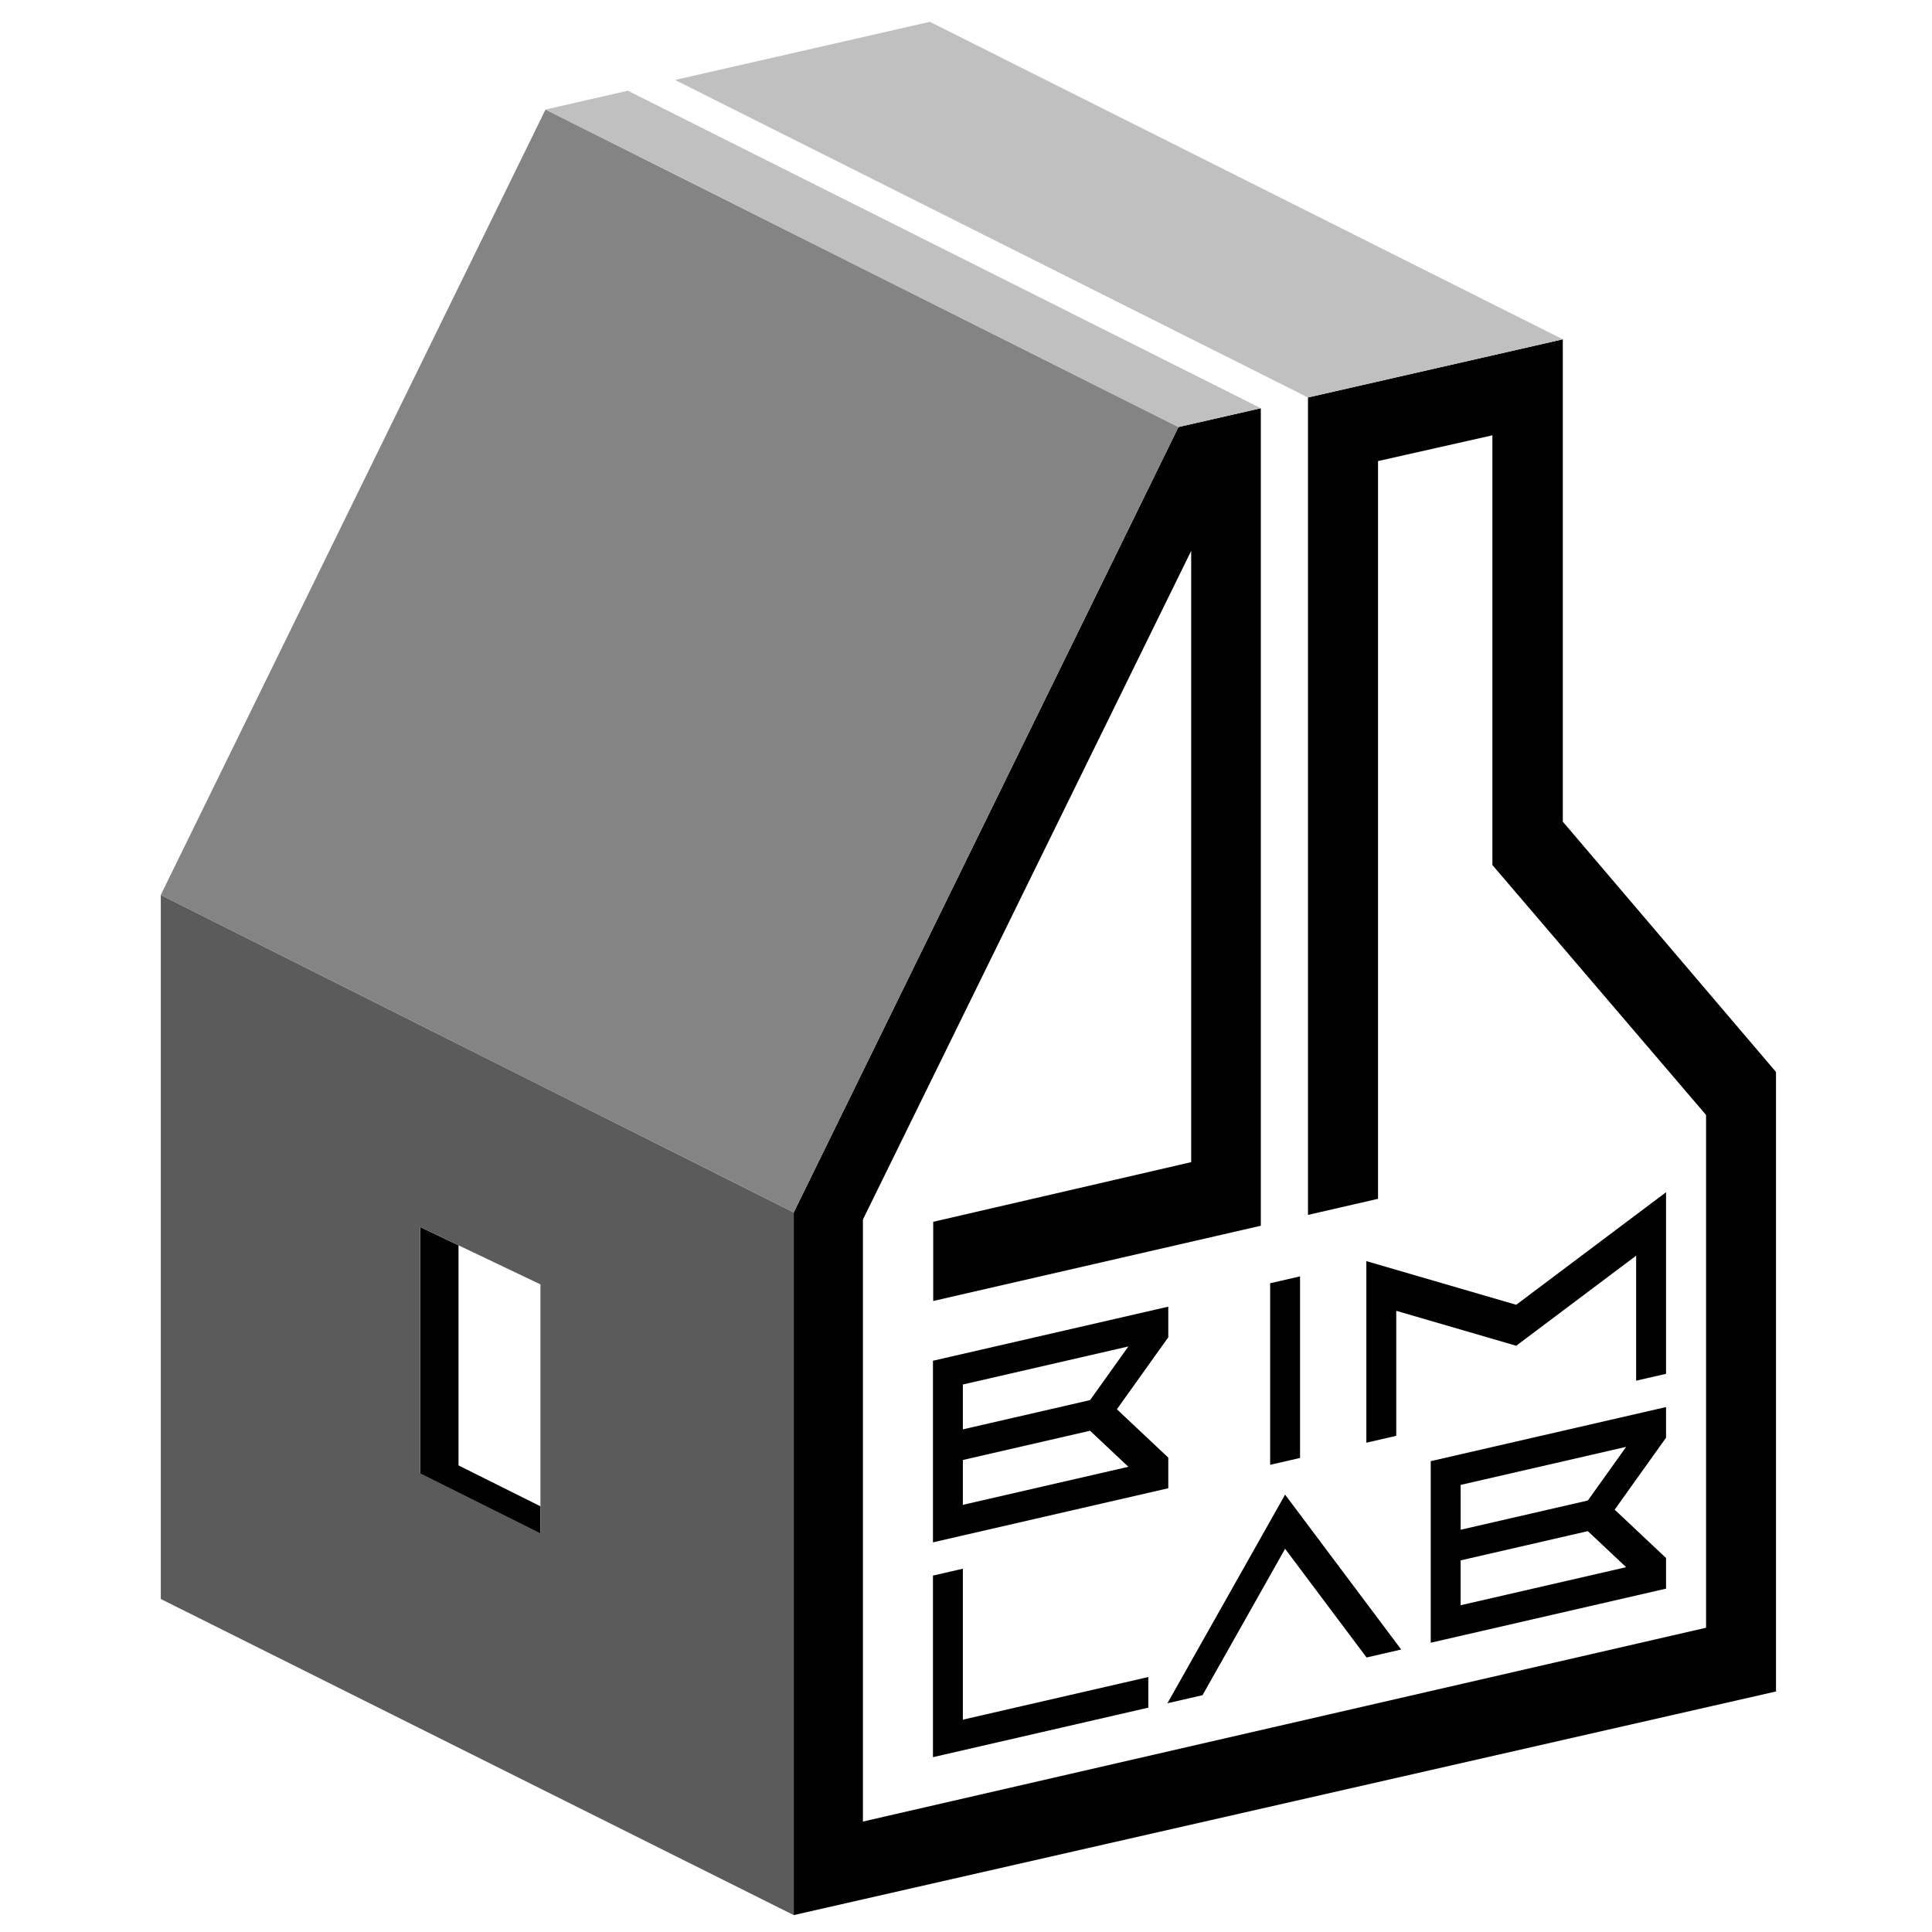 <?xml version="1.0" encoding="UTF-8" standalone="no"?> <svg xmlns:inkscape="http://www.inkscape.org/namespaces/inkscape" xmlns:sodipodi="http://sodipodi.sourceforge.net/DTD/sodipodi-0.dtd" xmlns="http://www.w3.org/2000/svg" xmlns:svg="http://www.w3.org/2000/svg" viewBox="0 0 1000 1000" width="1000" height="1000" version="1.1" id="svg14"><defs id="defs4"><marker id="DistanceX" orient="auto" refX="0" refY="0" style="overflow:visible"><path d="M 3,-3 -3,3 M 0,-5 V 5" style="stroke:#000000;stroke-width:0.5" id="path1"></path></marker><pattern id="Hatch" patternUnits="userSpaceOnUse" width="8" height="8" x="0" y="0"><path d="M8 4 l-4,4" stroke="#000000" stroke-width="0.25" id="path2"></path><path d="M6 2 l-4,4" stroke="#000000" stroke-width="0.25" id="path3"></path><path d="M4 0 l-4,4" stroke="#000000" stroke-width="0.25" id="path4"></path></pattern><symbol id="*MODEL_SPACE"></symbol><symbol id="*PAPER_SPACE"></symbol></defs><g id="g10" style="display:inline"><path d="M 772.456,447.726 V 225.321 l -59.189,13.331 v 381.852 l -36.253,8.327 V 205.727 l 131.893,-30.097 v 249.66 l 110.345,129.561 v 320.651 L 410.831,991.252 V 627.56 L 609.974,221.025 l 42.623,-9.726 v 423.14 l -169.565,38.949 v -40.988 l 133.528,-30.876 V 285.112 L 446.641,631.233 V 942.839 L 883.056,842.515 V 577.107 Z" style="fill:#000000;fill-opacity:1;stroke-width:1.424" id="path5"></path><path style="fill:none;stroke:#333333;stroke-width:1.424" d="M 279.733,793.655 217.468,762.594" id="path6"></path><path d="M 279.733,793.656 V 779.652 L 237.326,758.497 V 644.572 l -19.858,-9.467 v 127.49 z" style="fill:#000000;fill-opacity:1;stroke-width:1.424" id="path7"></path><path d="m 657.425,758.189 v -93.984 l 15.478,-3.558 v 93.984 z m -53.169,123.416 18.168,-4.177 42.74,-75.775 42.167,56.257 17.924,-4.121 -60.091,-80.171 z M 707.223,652.757 v 93.984 l 15.478,-3.558 V 678.475 l 62.082,18.086 62.082,-46.629 v 64.709 l 15.478,-3.558 v -93.984 l -77.56,58.254 z M 498.377,811.96 v 78.134 l 95.993,-22.067 v 15.85 l -111.471,25.625 v -93.984 z" style="fill:#000000;fill-opacity:1;stroke-width:1.424" id="path8"></path><path d="m 862.343,744.142 v -15.85 l -121.798,27.999 v 93.984 l 121.798,-27.999 v -15.85 l -26.594,-25.029 z m -106.32,24.441 85.665,-19.693 -19.826,27.775 -65.838,15.135 z m 0,39.067 65.838,-15.135 19.826,18.659 -85.665,19.693 z" style="fill:#000000;fill-opacity:1;stroke-width:1.424" id="path9"></path><path d="m 604.697,692.176 v -15.85 l -121.798,27.999 v 93.984 l 121.798,-27.999 v -15.85 L 578.103,729.432 Z M 564.216,724.699 498.377,739.834 V 716.617 L 584.042,696.924 Z m 0,15.85 19.826,18.659 -85.665,19.693 v -23.217 z" style="fill:#000000;fill-opacity:1;stroke-width:1.424" id="path10"></path></g><g id="g11" style="display:inline"><path d="M 217.468,530.565 83.223,463.225 v 364.408 l 134.246,67.047 z m 193.363,96.995 -193.363,-96.995 v 104.539 l 62.265,29.685 v 128.866 l -62.265,-31.061 v 132.086 l 193.363,96.572 z" style="fill:#5b5b5b;stroke-width:1.424" id="path11"></path></g><g id="g12"><path d="M 83.223,463.225 282.365,56.69 609.974,221.025 410.831,627.56 Z" style="fill:#848484;stroke-width:1.424" id="path12"></path></g><g id="g14"><path d="M 652.597,211.299 324.988,46.964 282.365,56.69 609.974,221.025 Z" style="display:inline;fill:#c0c0c0;stroke-width:1.424" id="path13"></path><path d="M 677.014,205.727 349.405,41.392 481.299,11.295 808.907,175.63 Z" style="display:inline;fill:#c0c0c0;stroke-width:1.424" id="path14"></path></g></svg> 